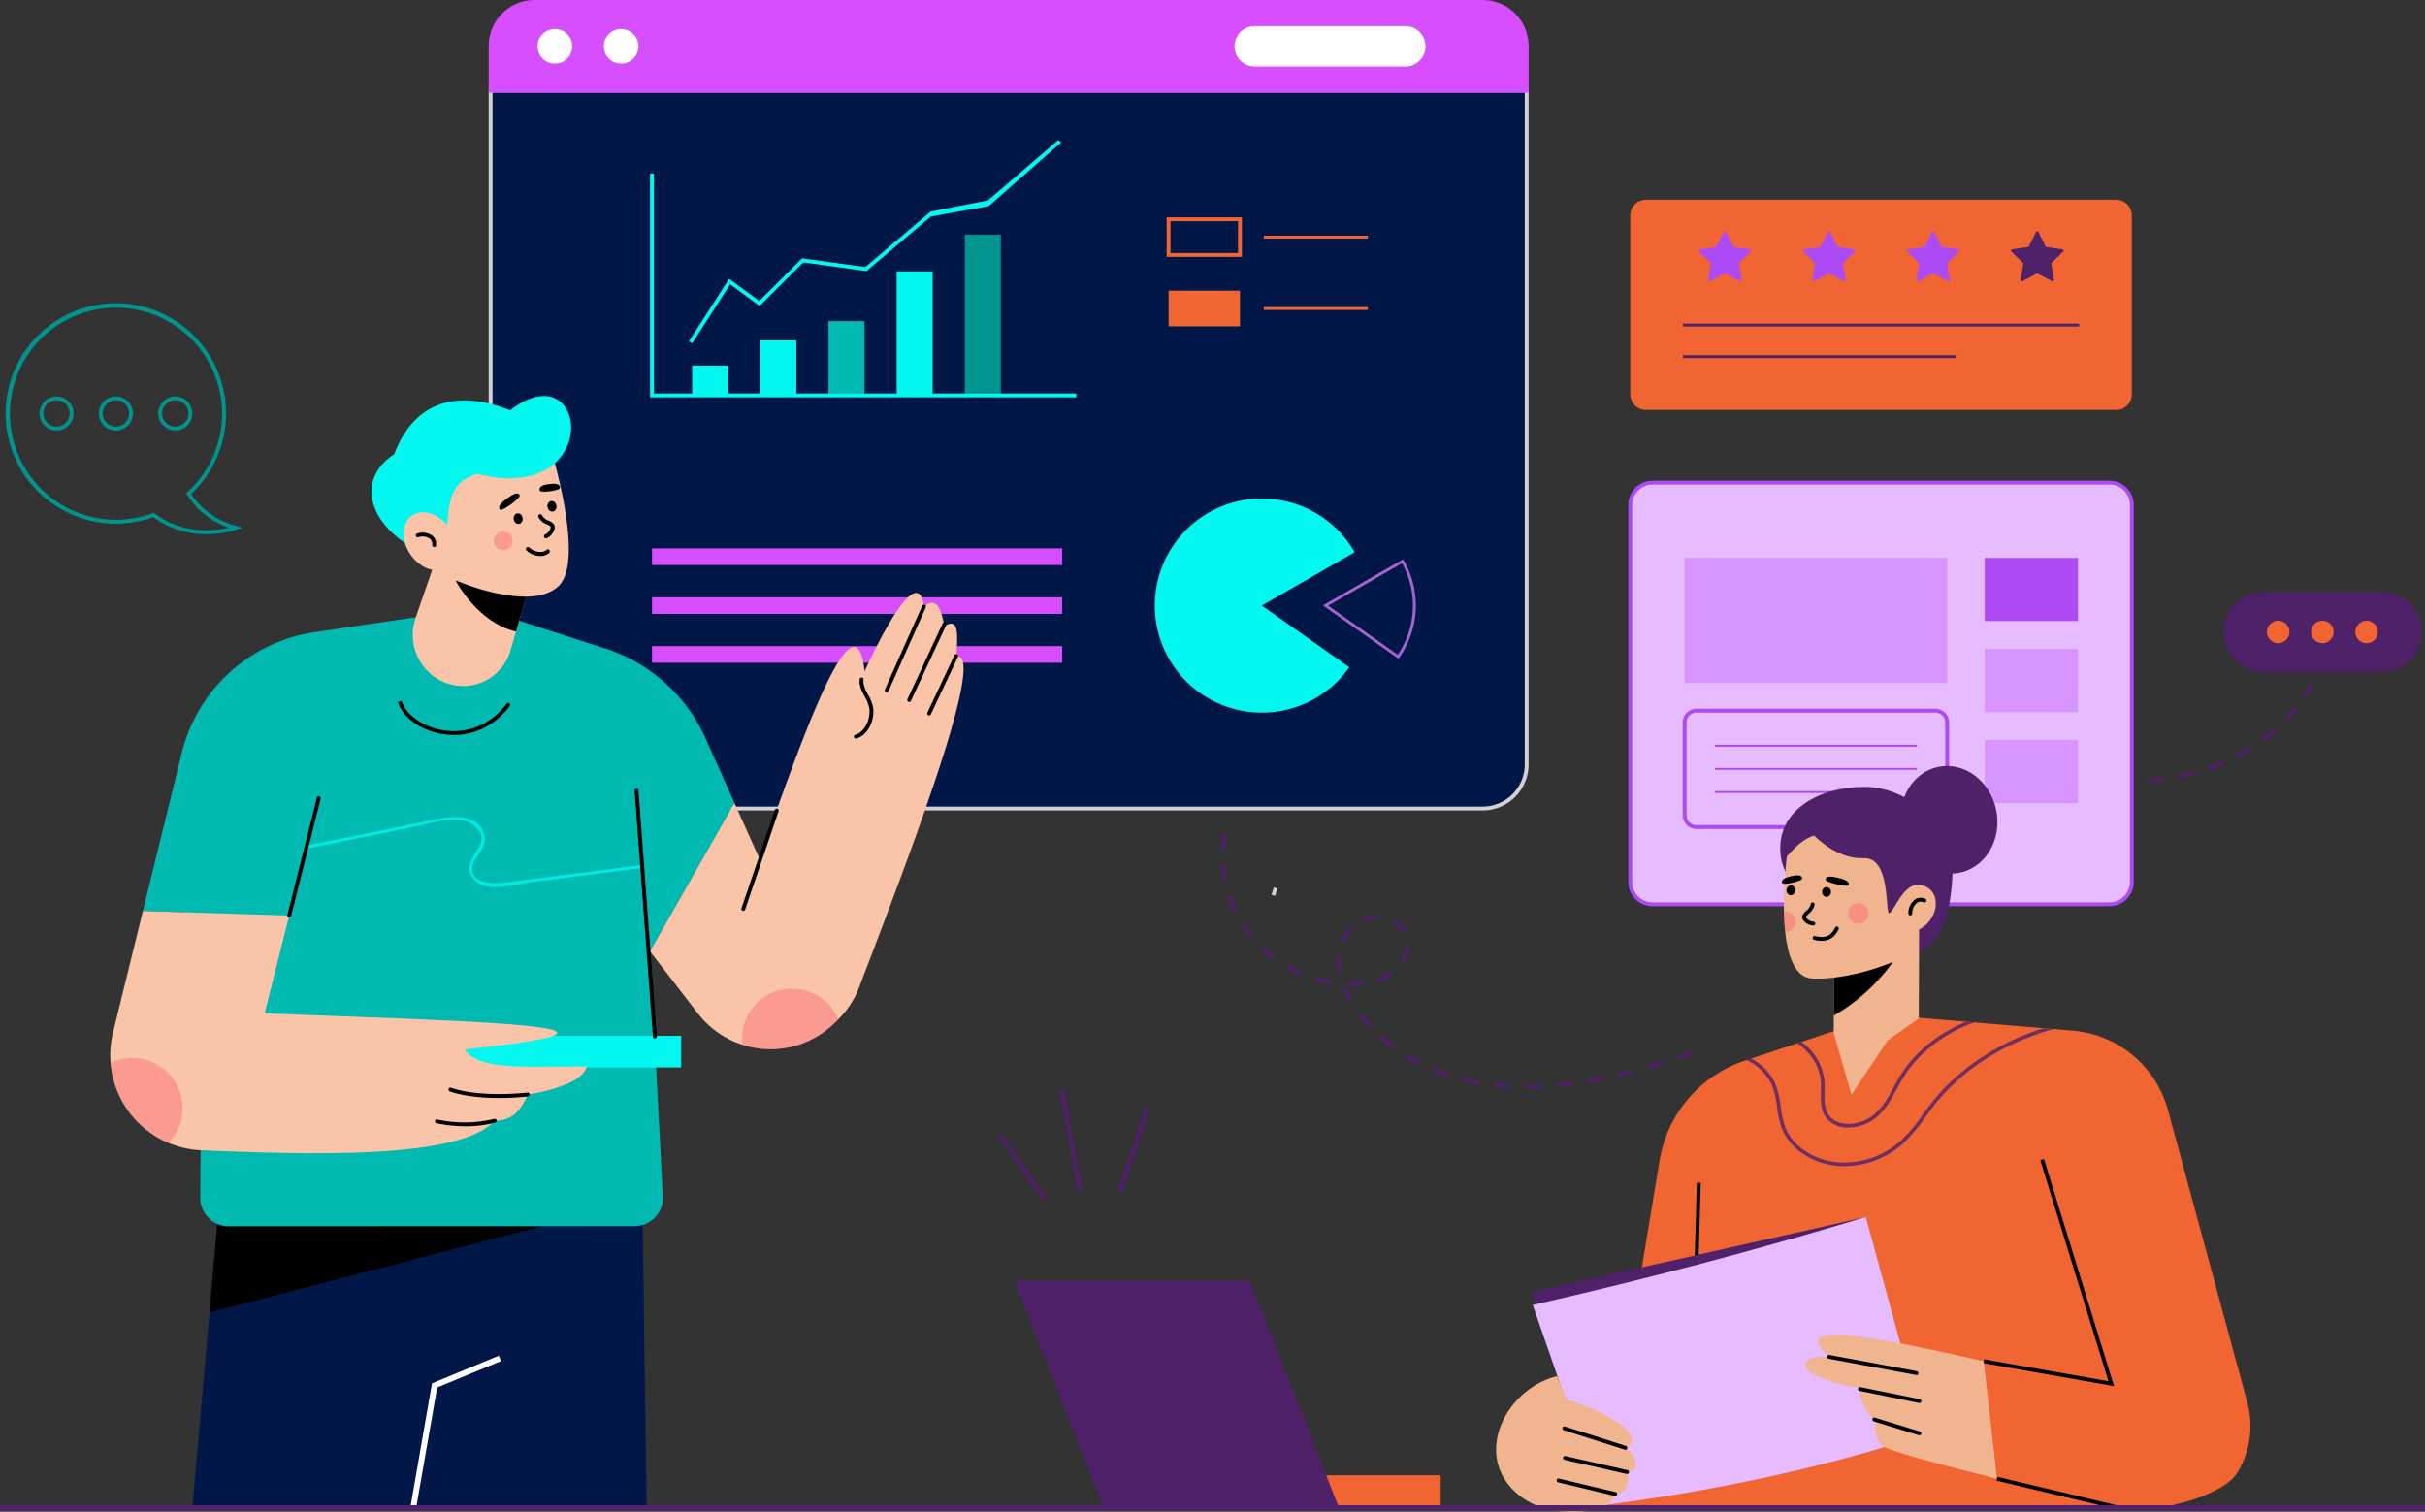 <svg xmlns="http://www.w3.org/2000/svg" xmlns:xlink="http://www.w3.org/1999/xlink" width="981.583" height="612" viewBox="0 0 981.583 612">
  <rect x="0" y="0" width="981.583" height="612" fill="#333333" stroke="none"/>
  <defs>
    <clipPath id="clip-path">
      <rect id="Rectangle_3893" data-name="Rectangle 3893" width="981.583" height="612" fill="none"/>
    </clipPath>
    <clipPath id="clip-path-2">
      <rect id="Rectangle_3882" data-name="Rectangle 3882" width="124.405" height="58.469" fill="#4f2169"/>
    </clipPath>
    <clipPath id="clip-path-3">
      <rect id="Rectangle_3884" data-name="Rectangle 3884" width="8.327" height="8.328" fill="none"/>
    </clipPath>
    <clipPath id="clip-path-4">
      <rect id="Rectangle_3885" data-name="Rectangle 3885" width="4.825" height="8.339" fill="none"/>
    </clipPath>
    <clipPath id="clip-path-5">
      <rect id="Rectangle_3886" data-name="Rectangle 3886" width="135.823" height="28.295" fill="#02f7ef"/>
    </clipPath>
    <clipPath id="clip-path-6">
      <rect id="Rectangle_3888" data-name="Rectangle 3888" width="29.139" height="34.355" fill="none"/>
    </clipPath>
    <clipPath id="clip-path-7">
      <rect id="Rectangle_3889" data-name="Rectangle 3889" width="39.009" height="24.5" fill="none"/>
    </clipPath>
    <clipPath id="clip-path-8">
      <rect id="Rectangle_3890" data-name="Rectangle 3890" width="7.656" height="7.654" fill="none"/>
    </clipPath>
  </defs>
  <g id="Group_2900" data-name="Group 2900" transform="translate(0 56.566)">
    <g id="Group_2899" data-name="Group 2899" transform="translate(0 -56.566)" clip-path="url(#clip-path)">
      <g id="Group_2898" data-name="Group 2898" transform="translate(0 0)">
        <g id="Group_2901" data-name="Group 2901" transform="translate(0 0)">
          <g id="Group_2902" data-name="Group 2902">
            <path id="Path_22085" data-name="Path 22085" d="M508.67,94V366.787A17.828,17.828,0,0,0,526.5,384.615H910.218a17.828,17.828,0,0,0,17.828-17.828V94Z" transform="translate(-310.085 -57.301)" fill="#001748"/>
            <path id="Path_22086" data-name="Path 22086" d="M909,384.178H525.279a18.63,18.63,0,0,1-18.609-18.61V92H927.608V365.568A18.63,18.63,0,0,1,909,384.178M508.232,93.561V365.568a17.067,17.067,0,0,0,17.047,17.048H909a17.068,17.068,0,0,0,17.048-17.048V93.561Z" transform="translate(-308.866 -56.082)" fill="#d2d2d2"/>
            <path id="Path_22087" data-name="Path 22087" d="M909,0H525.279A18.63,18.63,0,0,0,506.67,18.608V37.477H927.608V18.608A18.63,18.63,0,0,0,909,0" transform="translate(-308.866 0.001)" fill="#d74eff"/>
            <path id="Path_22088" data-name="Path 22088" d="M571.387,37.026A7.027,7.027,0,1,1,564.36,30a7.027,7.027,0,0,1,7.027,7.027" transform="translate(-339.75 -18.287)" fill="#fff"/>
            <path id="Path_22089" data-name="Path 22089" d="M640.054,37.026A7.027,7.027,0,1,1,633.027,30a7.027,7.027,0,0,1,7.027,7.027" transform="translate(-381.609 -18.287)" fill="#fff"/>
            <path id="Path_22090" data-name="Path 22090" d="M1349.1,43.4h-60.9a8.2,8.2,0,0,1,0-16.4h60.9a8.2,8.2,0,0,1,0,16.4" transform="translate(-780.287 -16.458)" fill="#fff"/>
            <path id="Path_22091" data-name="Path 22091" d="M1240.054,241.381h-30.46V225.37h30.46Zm-28.9-1.562h27.337V226.932h-27.337Z" transform="translate(-737.368 -137.385)" fill="#f06532"/>
            <rect id="Rectangle_3858" data-name="Rectangle 3858" width="42.145" height="1.171" transform="translate(511.539 95.405)" fill="#f06532"/>
            <rect id="Rectangle_3859" data-name="Rectangle 3859" width="28.899" height="14.449" transform="translate(473.007 117.665)" fill="#f06532"/>
            <rect id="Rectangle_3860" data-name="Rectangle 3860" width="42.145" height="1.171" transform="translate(511.539 124.303)" fill="#f06532"/>
            <rect id="Rectangle_3861" data-name="Rectangle 3861" width="166.05" height="6.745" transform="translate(263.911 222.008)" fill="#d74eff"/>
            <rect id="Rectangle_3862" data-name="Rectangle 3862" width="166.05" height="6.745" transform="translate(263.911 241.788)" fill="#d74eff"/>
            <rect id="Rectangle_3863" data-name="Rectangle 3863" width="166.05" height="6.745" transform="translate(263.911 261.568)" fill="#d74eff"/>
            <path id="Path_22092" data-name="Path 22092" d="M715.612,244.881l-1.313-.845,16.263-25.293,12.217,8.944,17.287-17.239,25.625,3.519L812.15,191.52l23.212-4.526,28.4-24.4,1.289.883-29.357,25.8-23.521,4.274-26,22.058L760.621,212.1l-17.686,17.636-11.956-8.754Z" transform="translate(-435.437 -105.867)" fill="#02f7ef"/>
            <rect id="Rectangle_3864" data-name="Rectangle 3864" width="14.575" height="12.086" transform="translate(280.177 147.978)" fill="#02f7ef"/>
            <rect id="Rectangle_3865" data-name="Rectangle 3865" width="14.575" height="22.281" transform="translate(307.766 137.783)" fill="#02f7ef"/>
            <path id="Path_22174" data-name="Path 22174" d="M0,0H14.575V30.049H0Z" transform="translate(335.354 130.015)" fill="#00bab2"/>
            <rect id="Rectangle_3867" data-name="Rectangle 3867" width="14.575" height="50.211" transform="translate(362.942 109.854)" fill="#02f7ef"/>
            <rect id="Rectangle_3868" data-name="Rectangle 3868" width="14.575" height="65.058" transform="translate(390.531 95.006)" fill="#00948f"/>
            <path id="Path_22093" data-name="Path 22093" d="M846.557,270.572H674V180h1.562V269.01h171Z" transform="translate(-410.87 -109.727)" fill="#02f7ef"/>
            <path id="Path_22094" data-name="Path 22094" d="M1278.235,538.688a43.339,43.339,0,1,0-4.469,49.586c.819-.97,1.578-1.97,2.3-2.988l-35.4-24.983Z" transform="translate(-729.893 -315.143)" fill="#02f7ef"/>
            <path id="Path_22095" data-name="Path 22095" d="M1402.185,620.231l-30.6-21.6,32.475-18.685.293.508a36.631,36.631,0,0,1-1.83,39.3Zm-28.425-21.5L1401.9,618.6a35.459,35.459,0,0,0,1.726-37.045Z" transform="translate(-836.118 -353.537)" fill="#a663cc"/>
            <rect id="Rectangle_3892" data-name="Rectangle 3892" width="981.582" height="556.614" fill="none"/>
          </g>
          <path id="Path_22078" data-name="Path 22078" d="M2153.994,569.23c-2.106-.023-4.224-.127-6.295-.308l.134-1.555c2.032.177,4.111.278,6.179.3Zm6.3-.159-.094-1.558c2.037-.125,4.111-.327,6.162-.6l.2,1.548c-2.088.277-4.2.482-6.272.609m-18.858-.948c-2.089-.354-4.166-.8-6.174-1.315l.39-1.511c1.966.508,4,.94,6.043,1.286Zm31.346-.7-.311-1.531c2.013-.409,4.04-.893,6.024-1.44l.415,1.505c-2.018.557-4.08,1.049-6.127,1.466m-43.559-2.468c-2-.718-3.965-1.533-5.838-2.422l.668-1.411c1.827.866,3.744,1.661,5.7,2.362Zm55.7-.879-.516-1.473c1.941-.682,3.883-1.439,5.766-2.252l.619,1.434c-1.919.827-3.892,1.6-5.87,2.291m-67.1-4.544-.221-.137.832-1.321.2.123Zm78.664-.448-.72-1.386c1.839-.956,3.649-1.984,5.38-3.053l.821,1.328c-1.763,1.09-3.607,2.136-5.481,3.111m10.71-6.631-.925-1.26c1.673-1.224,3.3-2.52,4.831-3.851l1.025,1.179c-1.566,1.359-3.225,2.682-4.932,3.931m9.514-8.269-1.122-1.086c1.438-1.488,2.812-3.046,4.081-4.627l1.217.978c-1.3,1.619-2.7,3.212-4.175,4.736m7.882-9.852-1.308-.853a60.506,60.506,0,0,0,3.1-5.325l1.388.715a61.9,61.9,0,0,1-3.18,5.463m5.78-11.226-1.455-.566a58.3,58.3,0,0,0,1.922-5.848l1.507.409a59.557,59.557,0,0,1-1.973,6m3.3-12.182-1.54-.249a60.512,60.512,0,0,0,.665-6.121l1.559.09a61.847,61.847,0,0,1-.683,6.28" transform="translate(-1290.89 -252.187)" fill="#4f2169"/>
          <path id="Path_22079" data-name="Path 22079" d="M2369.2,504.386h-47.907a16.169,16.169,0,0,1,0-32.337H2369.2a16.169,16.169,0,1,1,0,32.337" transform="translate(-1405.202 -232.374)" fill="#4f2169"/>
          <path id="Path_22080" data-name="Path 22080" d="M2359.514,506.362a4.549,4.549,0,1,1-4.549-4.549,4.548,4.548,0,0,1,4.549,4.549" transform="translate(-1432.813 -250.518)" fill="#f06532"/>
          <path id="Path_22081" data-name="Path 22081" d="M2405.341,506.362a4.548,4.548,0,1,1-4.548-4.549,4.548,4.548,0,0,1,4.548,4.549" transform="translate(-1460.75 -250.518)" fill="#f06532"/>
          <path id="Path_22082" data-name="Path 22082" d="M2451.167,506.362a4.549,4.549,0,1,1-4.549-4.549,4.549,4.549,0,0,1,4.549,4.549" transform="translate(-1488.685 -250.518)" fill="#f06532"/>
          <path id="Path_22083" data-name="Path 22083" d="M1319.693,781.7l-1.495-.448c.3-1.019.645-2.032,1.01-3.012l1.464.546q-.538,1.441-.979,2.914" transform="translate(-803.574 -419.03)" fill="#d2d2d2"/>
          <path id="Path_22084" data-name="Path 22084" d="M1436.255,904.928h-.43v-1.562h.345c2,0,3.968-.049,5.925-.142l.073,1.558c-1.979.094-3.968.143-5.912.145m-6.783-.21c-2.106-.134-4.237-.334-6.329-.6l.192-1.549c2.063.258,4.16.454,6.234.586Zm19.023-.38-.147-1.555c2.036-.19,4.133-.43,6.233-.714l.21,1.546c-2.121.288-4.239.531-6.3.723m-31.635-1.194c-2.1-.4-4.188-.859-6.205-1.373l.384-1.513c1.988.506,4.043.961,6.111,1.351Zm44.193-.5-.268-1.537c2.037-.355,4.113-.753,6.168-1.183l.321,1.528c-2.074.435-4.166.835-6.221,1.192m12.4-2.576-.363-1.519q3.054-.729,6.1-1.539l.4,1.51q-3.058.812-6.132,1.548m-68.9-.069c-2.021-.662-4.031-1.4-5.972-2.193l.592-1.446c1.906.779,3.88,1.5,5.865,2.153Zm81.128-3.164-.43-1.5q3.022-.867,6.035-1.789l.454,1.494q-3.022.922-6.059,1.795m-92.9-1.653c-1.907-.953-3.783-1.987-5.575-3.073l.808-1.336c1.757,1.065,3.594,2.077,5.466,3.012Zm104.986-2.027-.476-1.489q3-.956,6-1.941l.485,1.485q-3,.982-6.007,1.945M1381.9,888.577c-1.731-1.267-3.4-2.611-4.967-4l1.034-1.168c1.53,1.352,3.163,2.667,4.854,3.905Zm-9.531-8.451a62.18,62.18,0,0,1-4.1-4.9l1.247-.94a61.176,61.176,0,0,0,4,4.773Zm-7.665-10.214a41.751,41.751,0,0,1-2.826-5.768l1.455-.57a40.2,40.2,0,0,0,2.719,5.551Zm.314-6.845c-.465,0-.927-.007-1.388-.02l.043-1.562c1.287.035,2.585.021,3.876-.047.77-.043,1.545-.1,2.318-.186l.165,1.552c-.8.085-1.6.149-2.4.192q-1.306.071-2.615.07m-7.761-.6a52.917,52.917,0,0,1-6.253-1.363l.424-1.5a51.041,51.041,0,0,0,6.067,1.324Zm19.1-.951-.473-1.489a20.386,20.386,0,0,0,5.455-2.621l.891,1.284a21.987,21.987,0,0,1-5.873,2.826M1344.966,859a54.409,54.409,0,0,1-5.754-2.8l.765-1.36a52.986,52.986,0,0,0,5.586,2.716Zm15.155-1.069a26.145,26.145,0,0,1-.373-4.348V853.4q.009-.976.107-1.959l1.554.155c-.061.605-.093,1.214-.1,1.82l-.782.167h.781a24.488,24.488,0,0,0,.352,4.086Zm26.679-3.968-1.318-.839a13.027,13.027,0,0,0,2.01-5.543l1.552.168a14.606,14.606,0,0,1-2.245,6.214m-52.968-1.22a52.622,52.622,0,0,1-4.929-4.081l1.067-1.141a51.221,51.221,0,0,0,4.782,3.962Zm29.071-7.015-1.44-.607a19.472,19.472,0,0,1,3.491-5.53l1.156,1.049a17.86,17.86,0,0,0-3.207,5.087M1324.516,844q-.89-1.074-1.716-2.2c-.711-.965-1.4-1.972-2.036-2.99l1.324-.83c.619.985,1.282,1.959,1.969,2.9q.8,1.089,1.664,2.13Zm61.935-2.071a10.5,10.5,0,0,0-4.107-4.087l.775-1.357a12.091,12.091,0,0,1,4.708,4.7Zm-15.547-4.8-.647-1.422.162-.071a13.764,13.764,0,0,1,6.37-1.042l-.1,1.558a12.158,12.158,0,0,0-5.641.914Zm-53.191-3.942a52.777,52.777,0,0,1-2.336-5.958l1.485-.482a51.476,51.476,0,0,0,2.266,5.781Zm-3.938-12.151a53.962,53.962,0,0,1-.865-6.338l1.559-.119a52.514,52.514,0,0,0,.837,6.155Zm.587-12.667-1.562-.067a53.366,53.366,0,0,1,.663-6.365l1.541.256a51.364,51.364,0,0,0-.642,6.176" transform="translate(-818.49 -464.152)" fill="#4f2169"/>
          <rect id="Rectangle_3857" data-name="Rectangle 3857" width="3.127" height="1.563" transform="translate(709.118 454.231) rotate(-18.439)" fill="#d2d2d2"/>
          <path id="Path_22096" data-name="Path 22096" d="M1886.982,150.359H1696.64a6.332,6.332,0,0,1-6.332-6.332V71.592a6.332,6.332,0,0,1,6.332-6.332h190.341a6.332,6.332,0,0,1,6.332,6.332v72.434a6.332,6.332,0,0,1-6.332,6.332" transform="translate(-1030.411 15.604)" fill="#f06532"/>
          <path id="Path_22097" data-name="Path 22097" d="M1772.276,98.269l2.844,5.763a.565.565,0,0,0,.424.309l6.361.924a.564.564,0,0,1,.312.962l-4.6,4.486a.564.564,0,0,0-.162.5l1.087,6.335a.564.564,0,0,1-.818.594l-5.689-2.99a.56.56,0,0,0-.525,0l-5.689,2.99a.564.564,0,0,1-.818-.594l1.087-6.335a.563.563,0,0,0-.162-.5l-4.6-4.486a.564.564,0,0,1,.313-.962l6.36-.924a.565.565,0,0,0,.424-.309l2.845-5.763a.564.564,0,0,1,1.011,0" transform="translate(-1073.598 -4.327)" fill="#ac4bf6"/>
          <path id="Path_22098" data-name="Path 22098" d="M1880.246,98.269l2.844,5.763a.564.564,0,0,0,.424.309l6.36.924a.564.564,0,0,1,.312.962l-4.6,4.486a.563.563,0,0,0-.162.5l1.087,6.335a.564.564,0,0,1-.818.594L1880,115.15a.56.56,0,0,0-.525,0l-5.689,2.99a.564.564,0,0,1-.818-.594l1.086-6.335a.563.563,0,0,0-.162-.5l-4.6-4.486a.564.564,0,0,1,.313-.962l6.36-.924a.565.565,0,0,0,.425-.309l2.844-5.763a.564.564,0,0,1,1.011,0" transform="translate(-1139.417 -4.327)" fill="#ac4bf6"/>
          <path id="Path_22099" data-name="Path 22099" d="M1988.216,98.269l2.844,5.763a.564.564,0,0,0,.424.309l6.36.924a.564.564,0,0,1,.313.962l-4.6,4.486a.564.564,0,0,0-.162.5l1.086,6.335a.563.563,0,0,1-.818.594l-5.689-2.99a.56.56,0,0,0-.525,0l-5.688,2.99a.564.564,0,0,1-.818-.594l1.086-6.335a.563.563,0,0,0-.162-.5l-4.6-4.486a.564.564,0,0,1,.313-.962l6.36-.924a.564.564,0,0,0,.424-.309l2.844-5.763a.564.564,0,0,1,1.011,0" transform="translate(-1205.235 -4.327)" fill="#ac4bf6"/>
          <path id="Path_22100" data-name="Path 22100" d="M2096.187,98.269l2.844,5.763a.565.565,0,0,0,.424.309l6.36.924a.564.564,0,0,1,.313.962l-4.6,4.486a.565.565,0,0,0-.162.5l1.087,6.335a.564.564,0,0,1-.818.594l-5.688-2.99a.56.56,0,0,0-.525,0l-5.689,2.99a.564.564,0,0,1-.818-.594l1.087-6.335a.563.563,0,0,0-.162-.5l-4.6-4.486a.564.564,0,0,1,.313-.962l6.36-.924a.565.565,0,0,0,.425-.309l2.844-5.763a.564.564,0,0,1,1.011,0" transform="translate(-1271.054 -4.327)" fill="#4f2169"/>
          <rect id="Rectangle_3869" data-name="Rectangle 3869" width="160.357" height="1.171" transform="translate(681.221 131.017)" fill="#4f2169"/>
          <rect id="Rectangle_3870" data-name="Rectangle 3870" width="110.41" height="1.171" transform="translate(681.221 143.795)" fill="#4f2169"/>
          <path id="Path_22101" data-name="Path 22101" d="M1884.346,529.331h-185.07a8.968,8.968,0,0,1-8.968-8.968V367.62a8.968,8.968,0,0,1,8.968-8.968h185.07a8.968,8.968,0,0,1,8.968,8.968V520.364a8.967,8.967,0,0,1-8.968,8.968" transform="translate(-1030.411 -163.247)" fill="#e6bbff"/>
          <path id="Path_22102" data-name="Path 22102" d="M1883.127,528.895H1698.056a9.76,9.76,0,0,1-9.748-9.75V366.4a9.759,9.759,0,0,1,9.748-9.749h185.071a9.759,9.759,0,0,1,9.748,9.749V519.145a9.76,9.76,0,0,1-9.748,9.75m-185.071-170.68a8.2,8.2,0,0,0-8.186,8.187V519.145a8.2,8.2,0,0,0,8.186,8.188h185.071a8.2,8.2,0,0,0,8.186-8.188V366.4a8.2,8.2,0,0,0-8.186-8.187Z" transform="translate(-1029.192 -162.029)" fill="#ac4bf6"/>
          <rect id="Rectangle_3871" data-name="Rectangle 3871" width="106.264" height="50.629" transform="translate(681.909 225.868)" fill="#d794ff"/>
          <rect id="Rectangle_3872" data-name="Rectangle 3872" width="37.766" height="25.547" transform="translate(803.349 225.868)" fill="#ac4bf6"/>
          <rect id="Rectangle_3873" data-name="Rectangle 3873" width="37.766" height="25.547" transform="translate(803.349 262.74)" fill="#d794ff"/>
          <rect id="Rectangle_3874" data-name="Rectangle 3874" width="37.766" height="25.547" transform="translate(803.349 299.611)" fill="#d794ff"/>
          <path id="Path_22103" data-name="Path 22103" d="M1846.952,641.787h-96.7a5.571,5.571,0,0,1-5.565-5.564V598.664a5.571,5.571,0,0,1,5.565-5.565h96.7a5.571,5.571,0,0,1,5.564,5.565v37.559a5.571,5.571,0,0,1-5.564,5.564m-96.7-47.127a4.008,4.008,0,0,0-4,4v37.559a4.009,4.009,0,0,0,4,4h96.7a4.008,4.008,0,0,0,4-4V598.664a4.008,4.008,0,0,0-4-4Z" transform="translate(-1063.563 -306.166)" fill="#ac4bf6"/>
          <rect id="Rectangle_3875" data-name="Rectangle 3875" width="81.723" height="0.781" transform="translate(694.179 301.517)" fill="#ac4bf6"/>
          <rect id="Rectangle_3876" data-name="Rectangle 3876" width="81.723" height="0.781" transform="translate(694.179 310.887)" fill="#ac4bf6"/>
          <rect id="Rectangle_3877" data-name="Rectangle 3877" width="59.294" height="0.781" transform="translate(694.179 320.256)" fill="#ac4bf6"/>
          <rect id="Rectangle_3878" data-name="Rectangle 3878" width="1.872" height="30.644" transform="matrix(0.819, -0.573, 0.573, 0.819, 404.082, 460.253)" fill="#4f2169"/>
          <rect id="Rectangle_3879" data-name="Rectangle 3879" width="1.872" height="42.214" transform="translate(428.826 441.109) rotate(-10.236)" fill="#4f2169"/>
          <rect id="Rectangle_3880" data-name="Rectangle 3880" width="36.509" height="1.873" transform="translate(452.352 482.464) rotate(-71.878)" fill="#4f2169"/>
          <rect id="Rectangle_3881" data-name="Rectangle 3881" width="66.587" height="12.611" transform="translate(516.548 597.257)" fill="#f06532"/>
          <path id="Path_22104" data-name="Path 22104" d="M1182.994,1277.718h-95.3l-35.815-91.3h95.3Z" transform="translate(-641.223 -667.851)" fill="#4f2169"/>
          <path id="Path_22105" data-name="Path 22105" d="M1892.7,1109.515l3.871-137.163-6.336-23.335a43.69,43.69,0,0,0-38.545-32.118l-76.761-6.409-55.947,18.551a51.33,51.33,0,0,0-34.491,40.316l-23.226,139.7Z" transform="translate(-1012.708 -499.647)" fill="#f06532"/>
          <path id="Path_22106" data-name="Path 22106" d="M1756.894,1139.831l-1.562-.042,1.562-55.178,1.562.043Z" transform="translate(-1070.05 -605.791)"/>
          <path id="Path_22107" data-name="Path 22107" d="M1723.028,1120.177l-135.422,30.432,7.3,18.944Z" transform="translate(-967.804 -627.473)" fill="#4f2169"/>
          <path id="Path_22108" data-name="Path 22108" d="M1617.313,1236.884c46.411-5.972,90.158-15.332,130.706-28.758l-24.041-87.949q-65.847,19.922-134.814,35.606Z" transform="translate(-968.754 -627.473)" fill="#e6bbff"/>
          <g id="Group_2878" data-name="Group 2878" transform="translate(706.902 413.648)" opacity="0.8">
            <g id="Group_2877" data-name="Group 2877">
              <g id="Group_2876" data-name="Group 2876" clip-path="url(#clip-path-2)">
                <path id="Path_22109" data-name="Path 22109" d="M1872.871,941.648c.11,1.37.081,2.832.052,4.245-.081,4.037-.163,8.21,2.78,11.386a11.068,11.068,0,0,0,8.308,3.226,18.179,18.179,0,0,0,11.4-4.159c3.77-3.222,6.07-7.45,8.295-11.538.819-1.508,1.668-3.067,2.573-4.54,6.222-10.133,16.652-18,28.7-22.318l-3.288-.275c-11.167,4.6-20.753,12.206-26.66,21.824-.926,1.507-1.782,3.084-2.612,4.607-2.159,3.971-4.393,8.078-7.959,11.123-4.811,4.113-13.58,5.466-17.676,1.052-2.541-2.74-2.468-6.442-2.39-10.358.029-1.452.059-2.951-.055-4.392a22.112,22.112,0,0,0-9.311-15.7l-1.734.575c5.437,3.564,9.108,9.3,9.581,15.241" transform="translate(-1842.763 -917.675)" fill="#4f2169"/>
                <path id="Path_22110" data-name="Path 22110" d="M1821.131,947.645a35.361,35.361,0,0,1,2.011,8.726,37.431,37.431,0,0,0,2.024,8.879c3.239,7.99,12.227,13.963,22.367,14.861q1.418.126,2.85.125A35.981,35.981,0,0,0,1874,971.173a67.861,67.861,0,0,0,9.3-11.008c1.132-1.551,2.262-3.1,3.448-4.615,11.542-14.7,29-25.589,48.367-30.822l-4.1-.342c-18.176,5.66-34.43,16.261-45.418,30.259-1.2,1.525-2.339,3.091-3.48,4.656a66.585,66.585,0,0,1-9.1,10.777,34.288,34.288,0,0,1-25.356,8.572c-9.6-.853-18.1-6.458-21.135-13.952a36.267,36.267,0,0,1-1.93-8.534,36.549,36.549,0,0,0-2.111-9.086,21.631,21.631,0,0,0-9.79-10.431l-1.982.657a20.412,20.412,0,0,1,10.418,10.341" transform="translate(-1810.712 -921.766)" fill="#4f2169"/>
              </g>
            </g>
          </g>
          <path id="Path_22111" data-name="Path 22111" d="M1575.911,1285.238c-20.37,4.793-34.8,31.779-15.917,47.778a30.738,30.738,0,0,0,17.948,6.931c11.8.764,19.944-1.421,21.478-7.006,3.88.456,6.162-5.021,4.793-8.9,5.478.457,3.88-7.532-.685-9.814,9.358-4.337-7.1-14.714-23.737-19.4Z" transform="translate(-945.61 -728.094)" fill="#f0b48f"/>
          <path id="Path_22112" data-name="Path 22112" d="M1645.468,1346.763a.781.781,0,0,1-.236-.037l-24.689-7.867a.781.781,0,0,1,.473-1.489l24.688,7.868a.781.781,0,0,1-.236,1.525" transform="translate(-987.55 -759.852)"/>
          <path id="Path_22113" data-name="Path 22113" d="M1646.561,1375.269a.776.776,0,0,1-.174-.02l-25.113-5.71a.779.779,0,0,1-.587-.935.767.767,0,0,1,.935-.587l25.112,5.709a.781.781,0,0,1-.174,1.542" transform="translate(-987.959 -778.543)"/>
          <path id="Path_22114" data-name="Path 22114" d="M1637.7,1398.394a.776.776,0,0,1-.183-.021l-22.922-5.5a.782.782,0,0,1-.577-.942.772.772,0,0,1,.942-.577l22.922,5.5a.781.781,0,0,1-.183,1.54" transform="translate(-983.894 -792.766)"/>
          <path id="Path_22115" data-name="Path 22115" d="M2163.492,1164.024l-25.8-95.076-55.91,2.045,26.63,85.425-51.61-9.1,5.362,47.594c11.032,2.755,28.085,6.845,40.852,9.886a70.137,70.137,0,0,0,43.831-3.436c5.546-2.374,10.364-5.312,12.518-8.816a36.3,36.3,0,0,0,4.126-28.521" transform="translate(-1253.826 -596.244)" fill="#f06532"/>
          <path id="Path_22116" data-name="Path 22116" d="M2109.322,1152l-52.869-9.325.271-1.537,50.353,8.88-27.6-89.483,1.491-.461Z" transform="translate(-1253.613 -590.835)"/>
          <path id="Path_22117" data-name="Path 22117" d="M1881.318,1251.214c-12.781-1.059-16.434,7.614,12.325,12.635.475,5.806,3.1,11.156,6.847,12.928,0,0-1.826,5.788,2.282,10.353,1.62,1.8,22.225,7.369,46.572,13.448l-5.363-47.594c-57.1-12.98-76.561-14.827-62.664-1.771" transform="translate(-1141.006 -701.912)" fill="#f0b48f"/>
          <path id="Path_22118" data-name="Path 22118" d="M1930.485,1271.29a.8.8,0,0,1-.145-.014l-35.414-6.579a.78.78,0,1,1,.287-1.534l35.414,6.579a.781.781,0,0,1-.142,1.548" transform="translate(-1154.759 -714.629)"/>
          <path id="Path_22119" data-name="Path 22119" d="M1951.291,1302.941a.765.765,0,0,1-.157-.015l-24.01-4.88a.781.781,0,1,1,.311-1.531l24.01,4.88a.781.781,0,0,1-.154,1.546" transform="translate(-1174.393 -734.958)"/>
          <path id="Path_22120" data-name="Path 22120" d="M1960.307,1335.309a.742.742,0,0,1-.229-.035l-18.236-5.6a.779.779,0,0,1-.517-.975.77.77,0,0,1,.974-.517l18.236,5.6a.78.78,0,0,1-.229,1.526" transform="translate(-1183.41 -754.248)"/>
          <rect id="Rectangle_3883" data-name="Rectangle 3883" width="1.562" height="49.011" transform="translate(808.158 599.425) rotate(-76.611)"/>
          <path id="Path_22121" data-name="Path 22121" d="M1915.474,709.866c-1.471,32.121-14.93,34.573-33.347,34.573-11.774,0-16.767-11.7-23.785-22.558-3.96-6.124-11.77-10.3-12.505-21.333-1.142-17.128,15.666-26.482,34.083-26.482s36.428,16.725,35.554,35.8" transform="translate(-1125.188 -355.524)" fill="#4f2169"/>
          <path id="Path_22122" data-name="Path 22122" d="M1935.813,816.326l-.118,38.253-12.546,8.813-14.688,22.031-7.192-24.991.029-7.047.088-27.364.029-9.7Z" transform="translate(-1159.013 -442.245)" fill="#f0b48f"/>
          <path id="Path_22123" data-name="Path 22123" d="M1929.239,839.879a76.415,76.415,0,0,1-27.894,27.865l.088-27.365Z" transform="translate(-1159.059 -456.603)"/>
          <path id="Path_22124" data-name="Path 22124" d="M1900.07,712.065l-.047,3.2-.219,16.085-.016.609-.187,14.3-.047,3.279-.031,2.233-3.717,8.667-.156.359s-.718.328-2,.859a94.252,94.252,0,0,1-23.814,6.325,56.535,56.535,0,0,1-8.76.344c-6.934-.312-9.885-8.87-10.962-18.8-.312-2.7-.453-5.528-.515-8.292-.125-6.121.219-12.04.562-16.256.312-3.732.625-6.121.625-6.121l6.246-12.68,17.849-4.779,23.315,9.869Z" transform="translate(-1127.499 -372.186)" fill="#f0b48f"/>
          <path id="Path_22125" data-name="Path 22125" d="M1975.536,790.7c-3.672,4.377-9.5,5.534-13.017,2.583s-3.39-8.891.283-13.268,9.5-5.534,13.017-2.583,3.39,8.891-.283,13.268" transform="translate(-1194.792 -417.539)" fill="#f0b48f"/>
          <path id="Path_22126" data-name="Path 22126" d="M1852.569,710.245c3.2-3.578,6.494-7.017,11.034-8.46,0,0,9.011,9.747,20.046,9.2s8.643,22.252,10.3,22.252,5.243-10.97,11.128-11.46l3.462-15.512-17.532-19-19.371.858c-16.152,4.106-19.693,12.422-19.065,22.129" transform="translate(-1129.284 -363.565)" fill="#4f2169"/>
          <path id="Path_22127" data-name="Path 22127" d="M2009.3,670.584c2.271,11.853-4.464,23.106-15.044,25.133s-21-5.938-23.269-17.792,4.464-23.106,15.044-25.133,21,5.938,23.269,17.792" transform="translate(-1201.242 -342.363)" fill="#4f2169"/>
          <path id="Path_22128" data-name="Path 22128" d="M1979.449,796.231a.781.781,0,0,1-.781-.781,6.784,6.784,0,0,1,2.7-5.65,4.214,4.214,0,0,1,4.116-.27.781.781,0,0,1-.629,1.43,2.614,2.614,0,0,0-2.634.148,5.273,5.273,0,0,0-2,4.342.781.781,0,0,1-.781.781" transform="translate(-1206.195 -425.661)"/>
          <path id="Path_22129" data-name="Path 22129" d="M3.567,1.989A1.9,1.9,0,0,1,1.783,3.979,1.9,1.9,0,0,1,0,1.989,1.9,1.9,0,0,1,1.783,0,1.9,1.9,0,0,1,3.567,1.989" transform="matrix(0.998, 0.07, -0.07, 0.998, 723.28, 358.311)"/>
          <path id="Path_22130" data-name="Path 22130" d="M3.567,1.989a1.9,1.9,0,0,1-1.783,1.99A1.9,1.9,0,0,1,0,1.989,1.9,1.9,0,0,1,1.783,0,1.9,1.9,0,0,1,3.567,1.989" transform="matrix(0.998, 0.07, -0.07, 0.998, 737.692, 358.98)"/>
          <path id="Path_22131" data-name="Path 22131" d="M1858.907,770.677c.122.673-1.772,1.369-4.028,1.873s-3.945.606-4.141-.048c-.369-1.228,1.391-2.087,3.646-2.591s4.25-.738,4.523.766" transform="translate(-1129.437 -415.169)"/>
          <path id="Path_22132" data-name="Path 22132" d="M1892.8,768.214c-.127.672,2.055,1.466,4.65,2.084s4.532.8,4.745.154c.4-1.22-1.632-2.171-4.226-2.789s-4.883-.951-5.168.551" transform="translate(-1153.848 -412.262)"/>
          <path id="Path_22133" data-name="Path 22133" d="M1873.052,803.277h-.021a5.394,5.394,0,0,1-4.116-2.2c-1.023-1.594.224-2.762,1.226-3.7a4.932,4.932,0,0,0,1.855-2.727.781.781,0,1,1,1.546.222,6.3,6.3,0,0,1-2.334,3.643c-1.173,1.1-1.235,1.319-.979,1.717a3.875,3.875,0,0,0,2.844,1.488.781.781,0,0,1-.021,1.562" transform="translate(-1139.057 -428.62)"/>
          <path id="Path_22134" data-name="Path 22134" d="M1883.075,824.7a12.173,12.173,0,0,1-3.065-.433.78.78,0,0,1,.394-1.51c4.035,1.049,6.462.032,8.118-3.419a.782.782,0,0,1,1.409.677c-1.507,3.135-3.764,4.685-6.855,4.685" transform="translate(-1145.697 -443.81)"/>
          <g id="Group_2881" data-name="Group 2881" transform="translate(748.007 365.625)" opacity="0.4">
            <g id="Group_2880" data-name="Group 2880">
              <g id="Group_2879" data-name="Group 2879" clip-path="url(#clip-path-3)">
                <path id="Path_22135" data-name="Path 22135" d="M1924.328,798.829a4.164,4.164,0,1,1-4.164-4.164,4.164,4.164,0,0,1,4.164,4.164" transform="translate(-1916 -794.665)" fill="#ff5970"/>
              </g>
            </g>
          </g>
          <g id="Group_2884" data-name="Group 2884" transform="translate(722.1 369.003)" opacity="0.4">
            <g id="Group_2883" data-name="Group 2883">
              <g id="Group_2882" data-name="Group 2882" clip-path="url(#clip-path-4)">
                <path id="Path_22136" data-name="Path 22136" d="M1854.465,807.488a4.169,4.169,0,0,1-4.17,4.169h-.141c-.312-2.7-.453-5.528-.515-8.292a4.472,4.472,0,0,1,.656-.047,4.169,4.169,0,0,1,4.17,4.17" transform="translate(-1849.64 -803.319)" fill="#ff5970"/>
              </g>
            </g>
          </g>
          <path id="Path_22137" data-name="Path 22137" d="M47.868,283.005a6.891,6.891,0,1,1,6.891-6.891,6.9,6.9,0,0,1-6.891,6.891m0-12.22a5.329,5.329,0,1,0,5.329,5.329,5.335,5.335,0,0,0-5.329-5.329" transform="translate(-24.98 -108.732)" fill="#00948f"/>
          <path id="Path_22138" data-name="Path 22138" d="M109.426,283.005a6.891,6.891,0,1,1,6.891-6.891,6.9,6.9,0,0,1-6.891,6.891m0-12.22a5.329,5.329,0,1,0,5.329,5.329,5.335,5.335,0,0,0-5.329-5.329" transform="translate(-62.505 -108.732)" fill="#00948f"/>
          <path id="Path_22139" data-name="Path 22139" d="M170.987,283.005a6.891,6.891,0,1,1,6.891-6.891,6.9,6.9,0,0,1-6.891,6.891m0-12.22a5.329,5.329,0,1,0,5.329,5.329,5.335,5.335,0,0,0-5.329-5.329" transform="translate(-100.033 -108.732)" fill="#00948f"/>
          <path id="Path_22140" data-name="Path 22140" d="M87.39,266.111a35.872,35.872,0,0,1-21.713-6.9,44.615,44.615,0,1,1,15.342-9.39A31.1,31.1,0,0,0,99.3,262.8l2.547.705-2.521.793a39.928,39.928,0,0,1-11.939,1.817M65.956,257.44l.345.273c7.8,6.175,19.338,8.344,30.037,5.788a32.046,32.046,0,0,1-16.991-13.408l-.34-.552.479-.436a42.924,42.924,0,1,0-13.943,8.488Z" transform="translate(-3.644 -49.87)" fill="#00948f"/>
          <path id="Path_22141" data-name="Path 22141" d="M383.365,1213.089H199.549l6.9-78.515,4.054-46.251,36.573-1.7,134.461-6.208Z" transform="translate(-121.645 -603.235)" fill="#001748"/>
          <path id="Path_22142" data-name="Path 22142" d="M427.7,1325.934l-2.307-.4,8.784-50.391,27.071-11.2.9,2.166-25.88,10.708Z" transform="translate(-259.32 -715.11)" fill="#fff"/>
          <path id="Path_22143" data-name="Path 22143" d="M381.361,1101.669l-164.132,42.6,4.054-46.25,36.573-1.7Z" transform="translate(-132.422 -612.929)"/>
          <path id="Path_22144" data-name="Path 22144" d="M371.733,627.2l5.225,99.151a11.525,11.525,0,0,1-11.505,12.131l-164.215.053a11.525,11.525,0,0,1-11.529-11.593l.322-55.2L178.222,563.112l3.962-16.123A65.254,65.254,0,0,1,236.013,498l68.016-10.024c0,.712,27.133,9.495,49.373,16.561a66.994,66.994,0,0,1,40.828,36.445l11.7,26.147Z" transform="translate(-108.644 -242.083)" fill="#00bab2"/>
          <path id="Path_22145" data-name="Path 22145" d="M219.354,682.591,159.9,680.436l-11.733,47.748c16.5.517,41.042,1.3,59.235,1.877Z" transform="translate(-90.324 -359.407)" fill="#00bab2"/>
          <g id="Group_2887" data-name="Group 2887" transform="translate(123.474 330.793)" opacity="0.8">
            <g id="Group_2886" data-name="Group 2886">
              <g id="Group_2885" data-name="Group 2885" clip-path="url(#clip-path-5)">
                <path id="Path_22146" data-name="Path 22146" d="M451.519,725l-45.389,5.782c-3.494.445-6.989.968-10.494,1.33-4.46.461-13.521-.355-11.443-7.368,1.228-4.144,5.658-6.689,4.7-11.492-2.438-12.169-19.6-6.876-27.345-5.31l-44.829,9.065c-.769.155-.444,1.332.324,1.177l43.334-8.763c7.1-1.435,18.246-5.745,24.557-.346,6.808,5.824-.684,10.042-2.023,15.8-.8,3.44,1.463,6.428,4.518,7.776,5.682,2.506,13.628-.005,19.461-.748l44.633-5.686c.769-.1.779-1.32,0-1.22" transform="translate(-316.276 -705.446)" fill="#02f7ef"/>
              </g>
            </g>
          </g>
          <rect id="Rectangle_3887" data-name="Rectangle 3887" width="99.209" height="12.781" transform="translate(176.51 419.355)" fill="#02f7ef"/>
          <path id="Path_22147" data-name="Path 22147" d="M307.24,865.707c-2.139,8.4-23.908,11.353-23.908,11.353-3.045,7.012-6.59,10.557-13.4,10.65-14.211,15.319-70.928,13.93-118.728,11.946a38.533,38.533,0,0,1-36.744-35.323c-.094-1.046-.141-2.093-.141-3.154a38.51,38.51,0,0,1,1.124-9.2l12.087-49.222c16.506.515,41.039,1.3,59.232,1.874L176.815,844.2c74.02,3.029,173.759,4.872,80.953,14.6,5.5,8.745,25.173,6.824,49.472,6.9" transform="translate(-69.689 -433.975)" fill="#f9c4a7"/>
          <path id="Path_22148" data-name="Path 22148" d="M485.441,990.184c-6.2,0-13.762-.549-19.914-2.664a.78.78,0,0,1,.508-1.476c12.174,4.183,30.79,1.971,30.977,1.953a.781.781,0,0,1,.189,1.55,105.444,105.444,0,0,1-11.76.638" transform="translate(-283.464 -545.679)"/>
          <path id="Path_22149" data-name="Path 22149" d="M463.393,1021.364a61.7,61.7,0,0,1-11.762-1.2.781.781,0,0,1,.3-1.534,51.835,51.835,0,0,0,23.053-.239.781.781,0,1,1,.376,1.516,49.071,49.071,0,0,1-11.965,1.461" transform="translate(-274.929 -565.408)"/>
          <path id="Path_22150" data-name="Path 22150" d="M758.566,632.628a36.177,36.177,0,0,1-8.417,12.961,7.579,7.579,0,0,1-.609.625l-1.281,1.234A36.986,36.986,0,0,1,711.3,655.9a36.652,36.652,0,0,1-6.59-2.842,37.07,37.07,0,0,1-11.415-9.807L673.88,618.074,708.079,558l10.088,22.5c14.6-40.789,38.65-111.7,42.6-75.784,8.745-19.052,21.909-42.616,24.049-26.172,4.263-3.842,6.746-.375,8.136,7.433.016.156.047.328.078.484,5.528-3.342,5.606,1.624,4.872,12.165,12.493-1.733-17.88,77.924-39.337,134" transform="translate(-410.797 -232.955)" fill="#f9c4a7"/>
          <path id="Path_22151" data-name="Path 22151" d="M769.446,738.049a.8.8,0,0,1-.252-.041.782.782,0,0,1-.488-.991L782.24,697.2a.781.781,0,0,1,1.48.5L770.185,737.52a.781.781,0,0,1-.74.529" transform="translate(-468.578 -369.302)"/>
          <path id="Path_22152" data-name="Path 22152" d="M918.114,520.634a.772.772,0,0,1-.317-.068.78.78,0,0,1-.4-1.031l15.106-33.894a.781.781,0,1,1,1.426.636l-15.106,33.894a.78.78,0,0,1-.714.463" transform="translate(-559.206 -240.377)"/>
          <path id="Path_22153" data-name="Path 22153" d="M941.446,535.513a.781.781,0,0,1-.707-1.11l14.325-30.771a.78.78,0,0,1,1.415.659l-14.325,30.771a.78.78,0,0,1-.708.451" transform="translate(-573.43 -251.352)"/>
          <path id="Path_22154" data-name="Path 22154" d="M962.114,561.3a.781.781,0,0,1-.705-1.114L972.35,536.96a.78.78,0,1,1,1.412.665l-10.941,23.224a.78.78,0,0,1-.707.448" transform="translate(-586.029 -271.671)"/>
          <path id="Path_22155" data-name="Path 22155" d="M886.114,585.39a.781.781,0,0,1-.2-1.534c3.844-1.04,6.1-6.29,5.717-10.351a13.9,13.9,0,0,0-1.912-5.057c-1.154-2.179-2.348-4.433-2.034-7.095a.781.781,0,0,1,1.551.183c-.256,2.178.773,4.123,1.864,6.182a15.269,15.269,0,0,1,2.088,5.641c.449,4.779-2.2,10.743-6.865,12a.779.779,0,0,1-.2.027" transform="translate(-539.699 -286.394)"/>
          <path id="Path_22156" data-name="Path 22156" d="M298.677,732.987a.828.828,0,0,1-.191-.023.782.782,0,0,1-.566-.948l11.95-47.472a.781.781,0,1,1,1.514.381L299.434,732.4a.781.781,0,0,1-.756.59" transform="translate(-181.597 -361.551)"/>
          <path id="Path_22157" data-name="Path 22157" d="M666.2,777.113a.781.781,0,0,1-.778-.723L658,676.838a.781.781,0,1,1,1.557-.116l7.418,99.553a.781.781,0,0,1-.721.837c-.02,0-.039,0-.059,0" transform="translate(-401.117 -356.702)"/>
          <path id="Path_22158" data-name="Path 22158" d="M435.5,598.76a29.02,29.02,0,0,1-4.276-.32c-8.627-1.283-15.933-6.262-18.179-12.39a.781.781,0,0,1,1.466-.538c2.025,5.52,8.992,10.2,16.943,11.384,9.862,1.472,19.133-2.469,25.426-10.8a.781.781,0,1,1,1.246.941c-5.731,7.591-13.81,11.728-22.626,11.728" transform="translate(-251.765 -301.229)"/>
          <g id="Group_2890" data-name="Group 2890" transform="translate(44.771 428.344)" opacity="0.4">
            <g id="Group_2889" data-name="Group 2889">
              <g id="Group_2888" data-name="Group 2888" clip-path="url(#clip-path-6)">
                <path id="Path_22159" data-name="Path 22159" d="M143.819,975.62a20.085,20.085,0,0,1-5.669,14.054,38.5,38.5,0,0,1-23.471-32.341,20.319,20.319,0,0,1,29.139,18.286" transform="translate(-114.68 -955.319)" fill="#ff5970"/>
              </g>
            </g>
          </g>
          <g id="Group_2893" data-name="Group 2893" transform="translate(300.343 400.235)" opacity="0.4">
            <g id="Group_2892" data-name="Group 2892">
              <g id="Group_2891" data-name="Group 2891" clip-path="url(#clip-path-7)">
                <path id="Path_22160" data-name="Path 22160" d="M808.329,895.718a7.579,7.579,0,0,1-.609.625l-1.281,1.234a36.987,36.987,0,0,1-36.963,8.448,17.444,17.444,0,0,1-.156-2.4,20.306,20.306,0,0,1,39.009-7.9" transform="translate(-769.32 -883.319)" fill="#ff5970"/>
              </g>
            </g>
          </g>
          <path id="Path_22161" data-name="Path 22161" d="M476.717,443.738l-5.632,19.515-3.556,12.3a19.982,19.982,0,0,1-29.808,11.416,20.813,20.813,0,0,1-8.66-24.465l8.081-23.428,24.755,2.909Z" transform="translate(-260.856 -212.274)" fill="#f9c4a7"/>
          <path id="Path_22162" data-name="Path 22162" d="M503.936,448.613l-7,24.068c-15.614-3.515-24.428-20.58-24.428-20.58l16.605-5.24Z" transform="translate(-288.043 -217.02)"/>
          <path id="Path_22163" data-name="Path 22163" d="M486.6,315.356s14.433,46.015,3.632,56.629c-11.322,11.126-41.805-2.164-41.805-2.164l-15.362-43.759L455.412,312.1Z" transform="translate(-263.998 -134.867)" fill="#f9c4a7"/>
          <path id="Path_22164" data-name="Path 22164" d="M415.577,323.527c1.143-12.924,1.28-19.679,12.3-23.229,51.673,13.093,45.379-50.505,13.433-25.716-21.737-8.695-38.929-3.491-46.959,17.806-15.013,9.6-11.82,28.689,11.7,40.151Z" transform="translate(-234.822 -108.467)" fill="#02f7ef"/>
          <path id="Path_22165" data-name="Path 22165" d="M436.865,395.61c4.024,5.745,3.793,12.849-.516,15.867s-11.064.807-15.088-4.938-3.793-12.849.516-15.867,11.064-.807,15.088,4.938" transform="translate(-255.049 -181.943)" fill="#f9c4a7"/>
          <path id="Path_22166" data-name="Path 22166" d="M438.49,416.32a.737.737,0,0,1-.092-.005.78.78,0,0,1-.684-.867,2.632,2.632,0,0,0-.914-2.476,5.285,5.285,0,0,0-4.736-.638.781.781,0,0,1-.458-1.493,6.782,6.782,0,0,1,6.194.932,4.211,4.211,0,0,1,1.463,3.857.781.781,0,0,1-.775.689" transform="translate(-262.771 -194.852)"/>
          <path id="Path_22167" data-name="Path 22167" d="M567.808,380.447a1.869,1.869,0,0,0,2.347,1.4,2.157,2.157,0,0,0,1.009-2.716,1.869,1.869,0,0,0-2.348-1.4,2.157,2.157,0,0,0-1.008,2.716" transform="translate(-346.057 -174.815)"/>
          <path id="Path_22168" data-name="Path 22168" d="M532.757,393.214a1.869,1.869,0,0,0,2.347,1.4,2.157,2.157,0,0,0,1.009-2.716,1.869,1.869,0,0,0-2.347-1.4,2.157,2.157,0,0,0-1.008,2.716" transform="translate(-324.69 -182.597)"/>
          <path id="Path_22169" data-name="Path 22169" d="M559.393,362.329c.112.741,2.128.76,4.42.447s3.916-.832,3.881-1.58c-.066-1.407-2.011-1.644-4.3-1.331s-4.247.808-4,2.464" transform="translate(-340.993 -163.912)"/>
          <path id="Path_22170" data-name="Path 22170" d="M525.79,370.468c.346.647-1.441,2.276-3.674,3.874s-3.993,2.506-4.412,1.914c-.787-1.113.8-2.848,3.038-4.446s4.274-2.789,5.048-1.341" transform="translate(-315.468 -170.053)"/>
          <path id="Path_22171" data-name="Path 22171" d="M561.2,401.14a.818.818,0,0,1-.322-1.57,4.075,4.075,0,0,0,2.174-2.613c.126-.6-.1-.818-1.5-1.487a6.415,6.415,0,0,1-3.426-2.9.818.818,0,1,1,1.475-.708,4.96,4.96,0,0,0,2.656,2.134c1.252.6,2.811,1.34,2.4,3.3a5.671,5.671,0,0,1-3.132,3.778.819.819,0,0,1-.322.066" transform="translate(-340.187 -183.208)"/>
          <path id="Path_22172" data-name="Path 22172" d="M551.1,429.057a8.411,8.411,0,0,1-5.578-2.21.818.818,0,1,1,1.129-1.183c1.776,1.692,5.27,2.476,6.945.91a.818.818,0,1,1,1.116,1.2,5.191,5.191,0,0,1-3.611,1.288" transform="translate(-332.394 -203.96)"/>
          <g id="Group_2896" data-name="Group 2896" transform="translate(199.907 215.127)" opacity="0.4">
            <g id="Group_2895" data-name="Group 2895">
              <g id="Group_2894" data-name="Group 2894" clip-path="url(#clip-path-8)">
                <path id="Path_22173" data-name="Path 22173" d="M519.713,412.993a3.828,3.828,0,1,1-3.828-3.828,3.828,3.828,0,0,1,3.828,3.828" transform="translate(-512.058 -409.167)" fill="#ff5970"/>
              </g>
            </g>
          </g>
          <rect id="Rectangle_3891" data-name="Rectangle 3891" width="981.582" height="2.342" transform="translate(0 609.362)" fill="#4f2269"/>
        </g>
      </g>
    </g>
  </g>
</svg>
